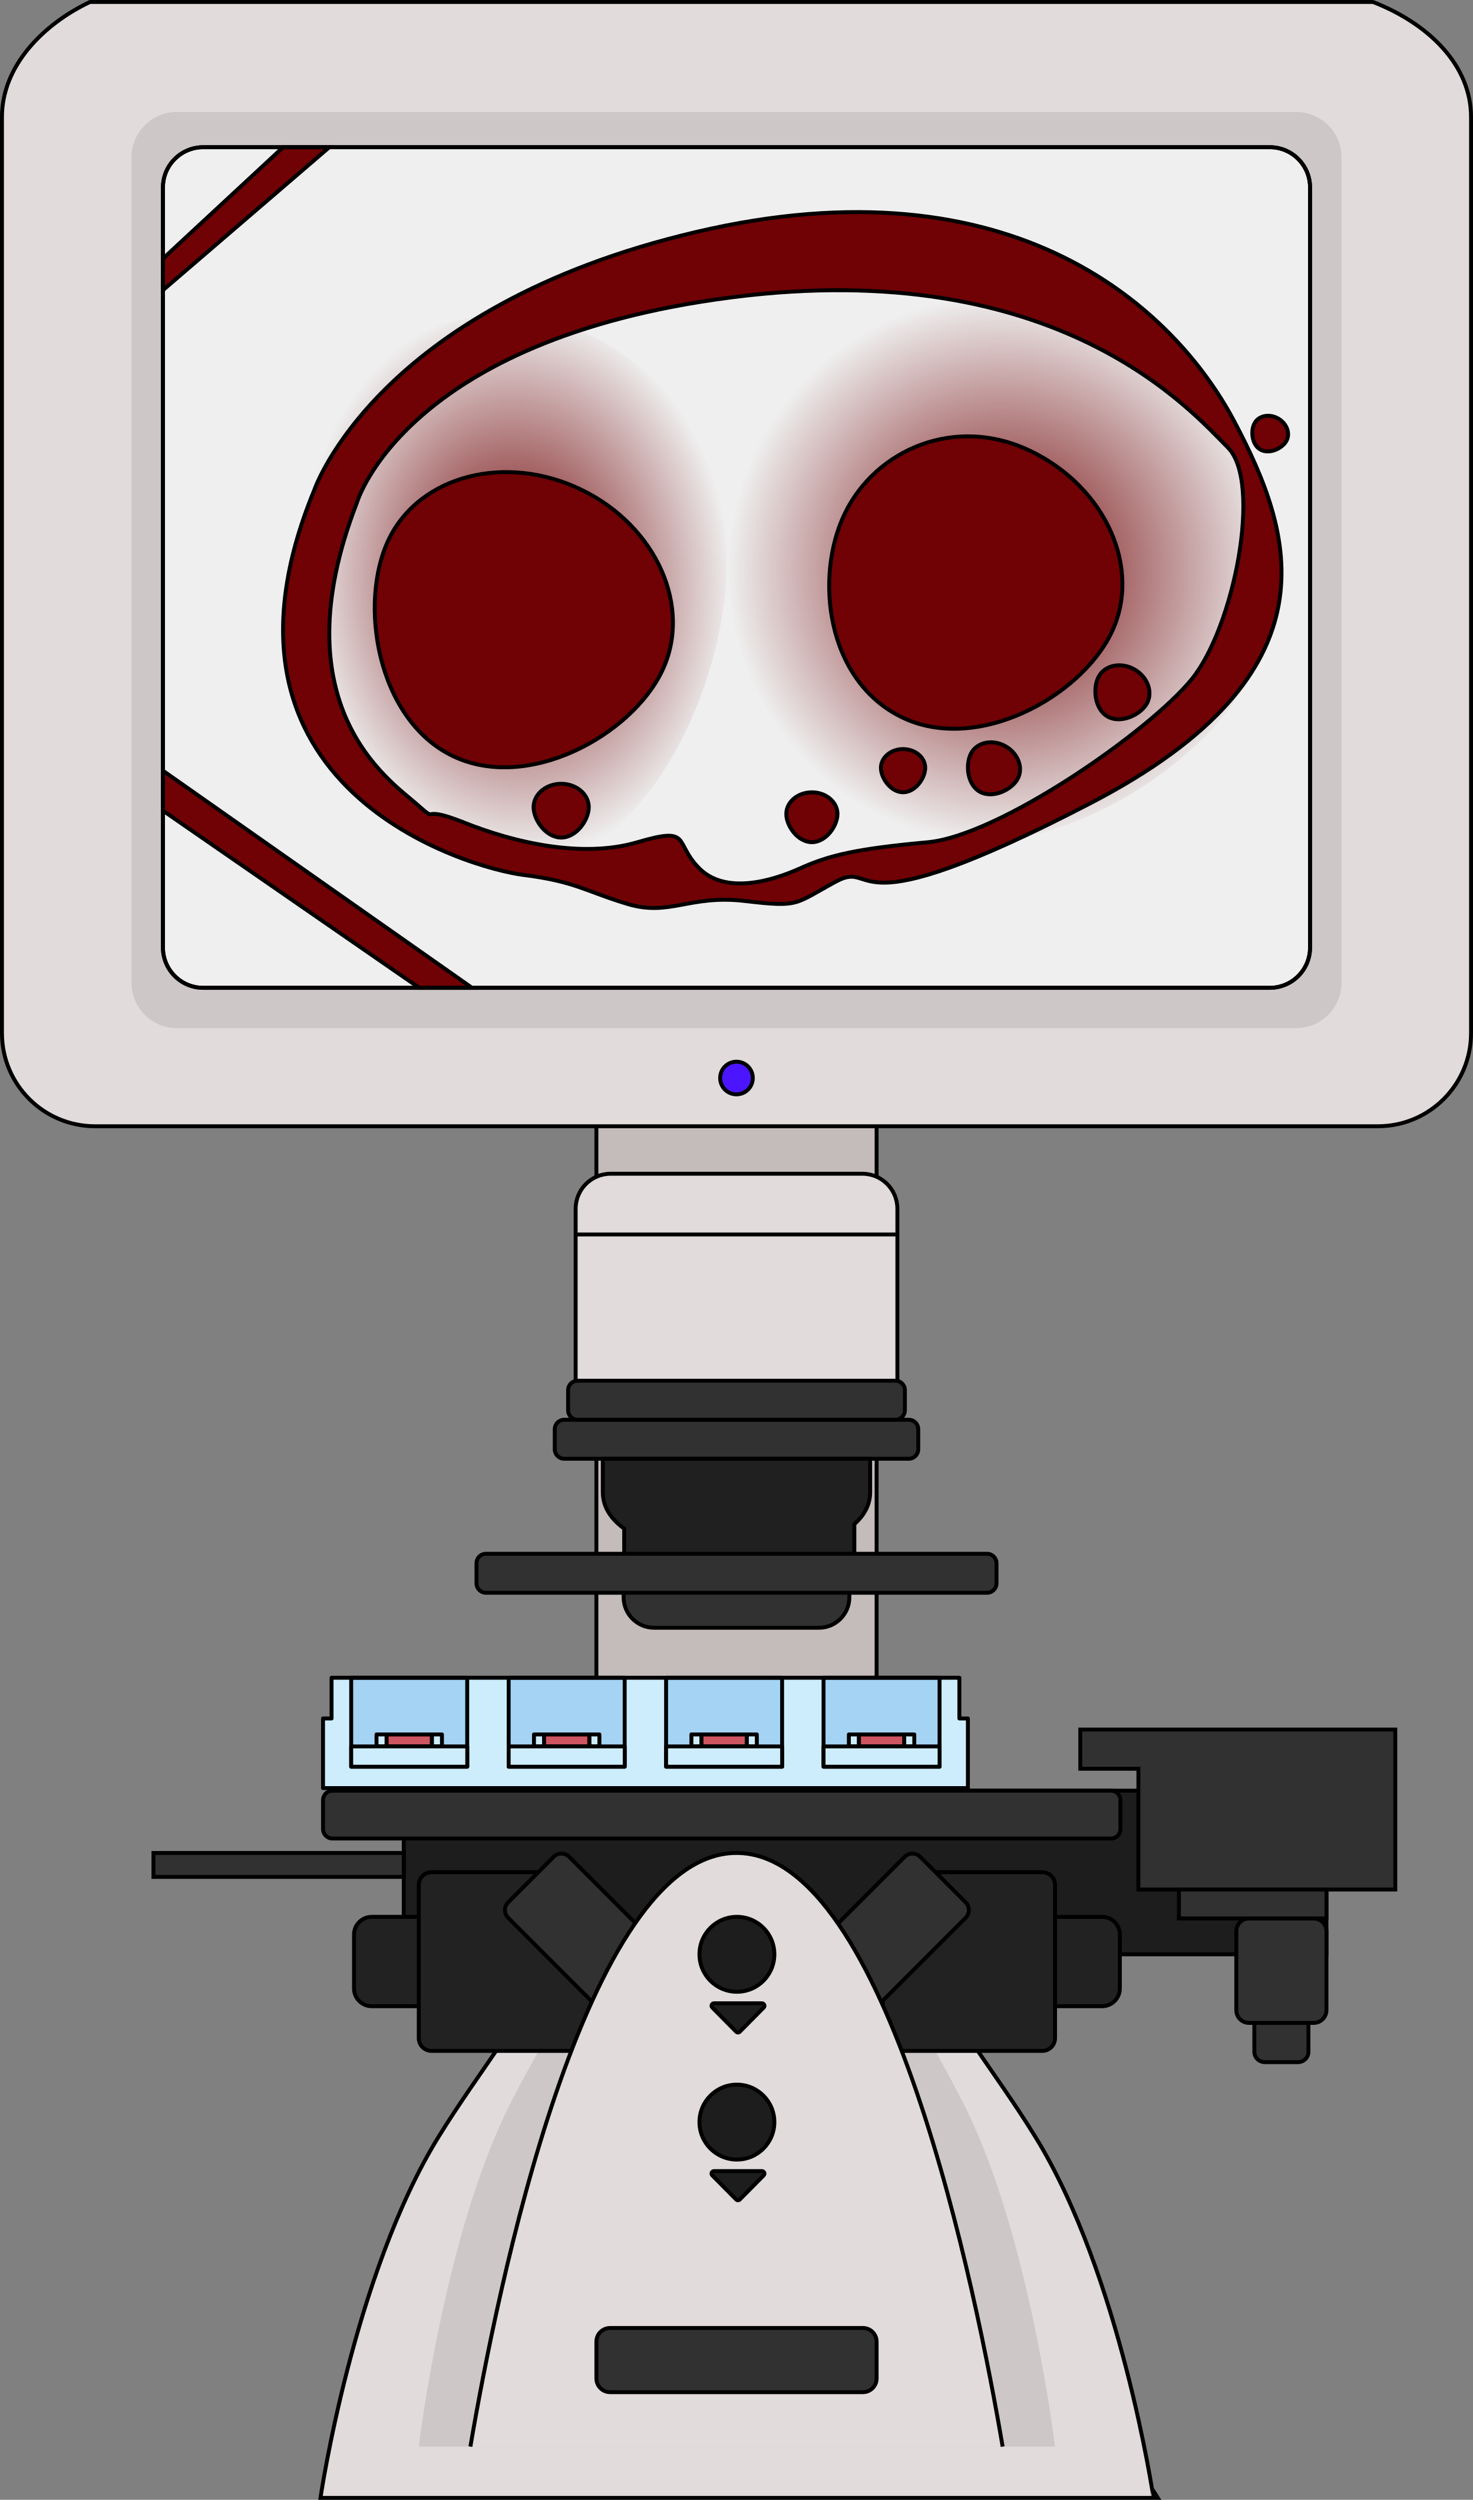 <?xml version="1.0" encoding="utf-8"?>
<!-- Generator: Adobe Illustrator 24.1.1, SVG Export Plug-In . SVG Version: 6.00 Build 0)  -->
<svg version="1.1" id="Layer_1" xmlns="http://www.w3.org/2000/svg" xmlns:xlink="http://www.w3.org/1999/xlink" x="0px" y="0px"
	 width="376.43px" height="638.53px" viewBox="0 0 376.43 638.53" enable-background="new 0 0 376.43 638.53" xml:space="preserve">
<rect x="0" y="0" width="376.43" height="638.53" fill="#808080" stroke="none"/>
<g>
	<g>
		<g>
			<path fill="#E1DBDB" stroke="#000000" stroke-miterlimit="10" d="M264.55,545.75c-21.86-35.36-43.07-48-43.07-136.07h-31.59
				h-3.12h-31.59c0,88.07-21.21,100.71-43.07,136.07c-21.86,35.36-30.21,92.29-30.21,92.29h104.88h3.12h104.88
				C294.76,638.03,286.4,581.11,264.55,545.75z"/>
		</g>
	</g>
	<g>
		<g>
			<path fill="#CDC7C7" d="M246.54,537.95c-16.69-33.33-32.9-45.25-32.9-128.27h-24.13h-2.38H163c0,83.02-16.2,94.94-32.9,128.27
				c-16.69,33.33-23.08,86.99-23.08,86.99h80.1h2.38h80.1C269.61,624.94,263.23,571.27,246.54,537.95z"/>
		</g>
	</g>
	<rect x="103.18" y="457.39" fill="#1E1D1D" stroke="#000000" stroke-miterlimit="10" width="235.79" height="41.8"/>
	
		<rect x="39.21" y="473.3" transform="matrix(-1 -1.224647e-16 1.224647e-16 -1 142.393 952.712)" fill="#313131" stroke="#000000" stroke-miterlimit="10" width="63.97" height="6.11"/>
	<g>
		<g>
			<path fill="#232222" stroke="#000000" stroke-miterlimit="10" d="M107.96,512.45H95.01c-2.51,0-4.54-2.03-4.54-4.54v-13.75
				c0-2.51,2.03-4.54,4.54-4.54h12.95c2.51,0,4.54,2.03,4.54,4.54v13.75C112.49,510.41,110.46,512.45,107.96,512.45z"/>
			<path fill="#232222" stroke="#000000" stroke-miterlimit="10" d="M147.81,523.86h-37.54c-1.79,0-3.25-1.46-3.25-3.25v-39.14
				c0-1.79,1.46-3.25,3.25-3.25h37.54c1.79,0,3.25,1.46,3.25,3.25v39.14C151.06,522.4,149.61,523.86,147.81,523.86z"/>
			<path fill="#232222" stroke="#000000" stroke-miterlimit="10" d="M268.69,512.45h12.95c2.51,0,4.54-2.03,4.54-4.54v-13.75
				c0-2.51-2.03-4.54-4.54-4.54h-12.95c-2.51,0-4.54,2.03-4.54,4.54v13.75C264.15,510.41,266.18,512.45,268.69,512.45z"/>
			<path fill="#232222" stroke="#000000" stroke-miterlimit="10" d="M228.83,523.86h37.54c1.79,0,3.25-1.46,3.25-3.25v-39.14
				c0-1.79-1.46-3.25-3.25-3.25h-37.54c-1.79,0-3.25,1.46-3.25,3.25v39.14C225.58,522.4,227.03,523.86,228.83,523.86z"/>
		</g>
	</g>
	<g>
		<g>
			<path fill="#313131" stroke="#000000" stroke-miterlimit="10" d="M167.86,500.64l-11.64,11.64c-1.09,1.09-2.85,1.09-3.93,0
				l-22.43-22.43c-1.09-1.09-1.09-2.85,0-3.93l11.64-11.64c1.09-1.09,2.85-1.09,3.93,0l22.43,22.43
				C168.95,497.8,168.95,499.56,167.86,500.64z"/>
			<path fill="#313131" stroke="#000000" stroke-miterlimit="10" d="M208.78,500.64l11.64,11.64c1.09,1.09,2.85,1.09,3.93,0
				l22.43-22.43c1.09-1.09,1.09-2.85,0-3.93l-11.64-11.64c-1.09-1.09-2.85-1.09-3.93,0l-22.43,22.43
				C207.69,497.8,207.69,499.56,208.78,500.64z"/>
		</g>
	</g>
	<path fill="#E1DBDB" stroke="#000000" stroke-miterlimit="10" d="M256.23,624.94c-6.61-38.82-29.16-151.64-68.01-151.64
		c-38.86,0-61.4,112.82-68.01,151.64"/>
	<path fill="#E1DBDB" stroke="#000000" stroke-miterlimit="10" d="M188.21,637.87"/>
	<circle fill="#1E1D1D" stroke="#000000" stroke-miterlimit="10" cx="188.32" cy="499.19" r="9.57"/>
	<path fill="#1E1D1D" stroke="#000000" stroke-miterlimit="10" d="M182.48,511.7h12.23c0.57,0,0.86,0.69,0.46,1.09l-6.12,6.18
		c-0.25,0.25-0.66,0.25-0.91,0l-6.12-6.18C181.62,512.39,181.91,511.7,182.48,511.7z"/>
	<circle fill="#1E1D1D" stroke="#000000" stroke-miterlimit="10" cx="188.32" cy="542.05" r="9.57"/>
	<path fill="#1E1D1D" stroke="#000000" stroke-miterlimit="10" d="M182.48,554.56h12.23c0.57,0,0.86,0.69,0.46,1.09l-6.12,6.18
		c-0.25,0.25-0.66,0.25-0.91,0l-6.12-6.18C181.62,555.24,181.91,554.56,182.48,554.56z"/>
	<path fill="#313131" stroke="#000000" stroke-miterlimit="10" d="M220.52,611.03h-64.61c-1.94,0-3.5-1.57-3.5-3.5v-9.39
		c0-1.94,1.57-3.5,3.5-3.5h64.61c1.94,0,3.5,1.57,3.5,3.5v9.39C224.02,609.47,222.45,611.03,220.52,611.03z"/>
	<rect x="152.41" y="279.32" fill="#C4BBBB" stroke="#000000" stroke-miterlimit="10" width="71.61" height="184.18"/>
	<path fill="#313131" stroke="#000000" stroke-miterlimit="10" d="M283.92,469.61H84.96c-1.33,0-2.41-1.08-2.41-2.41v-7.39
		c0-1.33,1.08-2.41,2.41-2.41h198.96c1.33,0,2.41,1.08,2.41,2.41v7.39C286.33,468.53,285.25,469.61,283.92,469.61z"/>
	<line fill="#FFFFFF" stroke="#000000" stroke-miterlimit="10" x1="156.14" y1="441.78" x2="218.5" y2="441.78"/>
	<g>
		<path fill="#313131" stroke="#000000" stroke-miterlimit="10" d="M232.25,372.61h-88.07c-1.33,0-2.41-1.08-2.41-2.41v-5.14
			c0-1.33,1.08-2.41,2.41-2.41h88.07c1.33,0,2.41,1.08,2.41,2.41v5.14C234.66,371.53,233.58,372.61,232.25,372.61z"/>
		<path fill="#212020" stroke="#000000" stroke-miterlimit="10" d="M188.21,372.61h-34.16v8.52c0,3.91,2.19,6.95,5.46,9.33v9.79
			h58.82v-10.94c2.46-2.19,4.04-4.88,4.04-8.18v-8.52H188.21z"/>
		<path fill="#313131" stroke="#000000" stroke-miterlimit="10" d="M209.27,415.78h-42.11c-4.3,0-7.79-3.49-7.79-7.79v-2.75
			c0-4.3,3.49-7.79,7.79-7.79h42.11c4.3,0,7.79,3.49,7.79,7.79V408C217.05,412.3,213.57,415.78,209.27,415.78z"/>
		<path fill="#313131" stroke="#000000" stroke-miterlimit="10" d="M252.25,406.84H124.18c-1.33,0-2.41-1.08-2.41-2.41v-5.14
			c0-1.33,1.08-2.41,2.41-2.41h128.07c1.33,0,2.41,1.08,2.41,2.41v5.14C254.66,405.76,253.58,406.84,252.25,406.84z"/>
		<path fill="#E1DBDB" stroke="#000000" stroke-miterlimit="10" d="M229.33,357.66v-48.91c0-4.94-4-8.94-8.94-8.94h-64.34
			c-4.94,0-8.94,4-8.94,8.94v48.91H229.33z"/>
		<path fill="#313131" stroke="#000000" stroke-miterlimit="10" d="M228.84,362.64h-81.25c-1.33,0-2.41-1.08-2.41-2.41v-5.14
			c0-1.33,1.08-2.41,2.41-2.41h81.25c1.33,0,2.41,1.08,2.41,2.41v5.14C231.25,361.56,230.17,362.64,228.84,362.64z"/>
		<line fill="none" stroke="#000000" stroke-miterlimit="10" x1="147.1" y1="315.32" x2="229.33" y2="315.32"/>
	</g>
	<g>
		<path fill="#E1DBDB" stroke="#000000" stroke-miterlimit="10" d="M352.14,287.68H24.29c-13.14,0-23.79-10.65-23.79-23.79v-234
			C0.5,16.76,11.15,6.11,23,0.5h327.86c14.42,5.61,25.07,16.26,25.07,29.39v234C375.93,277.03,365.28,287.68,352.14,287.68z"/>
		<path fill="#CDC7C7" d="M331.25,262.61H45.18c-6.39,0-11.57-5.18-11.57-11.57V40.18c0-6.39,5.18-11.57,11.57-11.57h286.07
			c6.39,0,11.57,5.18,11.57,11.57v210.86C342.82,257.43,337.64,262.61,331.25,262.61z"/>
		<path fill="#EFEFEF" stroke="#000000" stroke-miterlimit="10" d="M324.5,252.32H51.93c-5.68,0-10.29-4.61-10.29-10.29V47.89
			c0-5.68,4.61-10.29,10.29-10.29H324.5c5.68,0,10.29,4.61,10.29,10.29v194.14C334.79,247.72,330.18,252.32,324.5,252.32z"/>
		<g>
			<g>
				<radialGradient id="SVGID_1_" cx="256.228" cy="145.606" r="70.236" gradientUnits="userSpaceOnUse">
					<stop  offset="0" style="stop-color:#700104"/>
					<stop  offset="1" style="stop-color:#EFEFEF"/>
				</radialGradient>
				<path fill="url(#SVGID_1_)" d="M321.28,169.74c-14.83,30.61-64.3,58.01-100.48,40.49s-42.23-67.19-27.4-97.8
					c14.83-30.61,53.05-47.36,89.23-29.84S336.1,139.14,321.28,169.74z"/>
				
					<radialGradient id="SVGID_2_" cx="358.463" cy="1118.923" r="70.236" gradientTransform="matrix(0.674 -0.483 0.402 0.875 -559.318 -657.299)" gradientUnits="userSpaceOnUse">
					<stop  offset="0" style="stop-color:#700104"/>
					<stop  offset="1" style="stop-color:#EFEFEF"/>
				</radialGradient>
				<path fill="url(#SVGID_2_)" d="M185.56,138.23c2.3,33.93-20.05,81.79-51.48,83.92s-55.48-38.4-57.78-72.33
					c-2.3-33.93,16.75-67.03,48.18-69.17S183.26,104.3,185.56,138.23z"/>
				<path fill="#700104" stroke="#000000" stroke-miterlimit="10" d="M315.41,107.61c-15-28.34-55.85-67.52-137.54-48.35
					c-81.69,19.17-97.53,65.85-97.53,65.85c-31.68,76.69,40.01,96.69,53.35,98.36c13.34,1.67,15.84,4.17,26.67,7.43
					c10.84,3.26,15.84-2.43,30.01-0.76c14.17,1.67,12.5,0.83,23.34-5c10.84-5.83,0.83,13.34,65.02-20.01
					C342.92,171.79,330.41,135.95,315.41,107.61z M304.57,173.46c-10.84,13.34-49.18,40.01-67.52,41.68
					c-18.34,1.67-25.18,3.33-32.59,6.67c-7.42,3.33-19.09,6.67-25.75,0c-6.67-6.67-1.67-10.84-15.84-6.67
					c-14.17,4.17-31.68,0-44.18-5c-12.5-5-5.83,0.83-12.5-5c-6.67-5.83-35.01-25.01-15-76.69c0,0,12.15-41.77,95.86-52.51
					s117.81,29.54,126.7,38.34C322.64,123.07,315.41,160.12,304.57,173.46z"/>
				<path fill="#700104" stroke="#000000" stroke-miterlimit="10" d="M150.46,206.17c0,3.29-3.16,7.77-7.05,7.77
					s-7.05-4.48-7.05-7.77s3.16-5.97,7.05-5.97S150.46,202.87,150.46,206.17z"/>
				<path fill="#700104" stroke="#000000" stroke-miterlimit="10" d="M169.14,171.51c-7.9,16.3-34.25,30.9-53.51,21.56
					c-19.27-9.33-24.15-39.06-16.25-55.36s29.91-21.95,49.18-12.62S177.04,155.21,169.14,171.51z"/>
				<path fill="#700104" stroke="#000000" stroke-miterlimit="10" d="M284.01,161.66c-7.9,16.3-34.25,30.9-53.51,21.56
					c-19.27-9.33-22.49-35.79-14.59-52.09c7.9-16.3,28.25-25.22,47.52-15.89S291.9,145.36,284.01,161.66z"/>
				<path fill="#700104" stroke="#000000" stroke-miterlimit="10" d="M214.02,207.91c0,3.06-2.93,7.21-6.54,7.21
					c-3.61,0-6.54-4.15-6.54-7.21s2.93-5.53,6.54-5.53C211.09,202.37,214.02,204.85,214.02,207.91z"/>
				<path fill="#700104" stroke="#000000" stroke-miterlimit="10" d="M236.44,196.13c0,2.65-2.53,6.24-5.66,6.24
					c-3.13,0-5.66-3.6-5.66-6.24s2.53-4.79,5.66-4.79C233.91,191.34,236.44,193.48,236.44,196.13z"/>
				<path fill="#700104" stroke="#000000" stroke-miterlimit="10" d="M260,199.07c-1.61,2.77-6.42,5.01-9.66,3.13
					c-3.24-1.88-3.69-7.17-2.09-9.94c1.61-2.77,5.54-3.49,8.78-1.61C260.28,192.53,261.6,196.3,260,199.07z"/>
				<path fill="#700104" stroke="#000000" stroke-miterlimit="10" d="M293.05,179.76c-1.67,2.88-6.66,5.2-10.03,3.25
					c-3.37-1.95-3.83-7.45-2.17-10.32s5.75-3.62,9.12-1.67C293.33,172.97,294.71,176.89,293.05,179.76z"/>
				<path fill="#700104" stroke="#000000" stroke-miterlimit="10" d="M328.71,112.69c-1.1,1.9-4.4,3.43-6.63,2.14
					s-2.53-4.92-1.43-6.81c1.1-1.9,3.8-2.39,6.02-1.1C328.9,108.21,329.81,110.79,328.71,112.69z"/>
			</g>
			<polygon fill="#700104" stroke="#000000" stroke-miterlimit="10" points="84.15,37.61 41.64,74.12 41.64,66.07 72.34,37.61 			
				"/>
			<polygon fill="#700104" stroke="#000000" stroke-miterlimit="10" points="41.64,196.86 120.63,252.32 107.13,252.32 
				41.64,207.07 			"/>
		</g>
		<path fill="none" stroke="#000000" stroke-miterlimit="10" d="M324.5,252.32H51.93c-5.68,0-10.29-4.61-10.29-10.29V47.89
			c0-5.68,4.61-10.29,10.29-10.29H324.5c5.68,0,10.29,4.61,10.29,10.29v194.14C334.79,247.72,330.18,252.32,324.5,252.32z"/>
	</g>
	<polygon fill="#313131" stroke="#000000" stroke-miterlimit="10" points="338.98,441.78 290.92,441.78 276.07,441.78 
		276.07,451.79 290.92,451.79 290.92,482.64 356.57,482.64 356.57,441.78 	"/>
	<rect x="301.28" y="482.64" fill="#313131" stroke="#000000" stroke-miterlimit="10" width="37.7" height="7.39"/>
	<path fill="#313131" stroke="#000000" stroke-miterlimit="10" d="M320.55,516.05v8.02c0,1.47,1.19,2.66,2.66,2.66h8.51
		c1.47,0,2.66-1.19,2.66-2.66v-8.02c0-1.47-1.19-2.66-2.66-2.66h-8.51C321.73,513.4,320.55,514.58,320.55,516.05z"/>
	<path fill="#313131" stroke="#000000" stroke-miterlimit="10" d="M315.94,493.29v20.17c0,1.79,1.46,3.25,3.25,3.25h16.54
		c1.79,0,3.25-1.46,3.25-3.25v-20.17c0-1.79-1.46-3.25-3.25-3.25h-16.54C317.39,490.04,315.94,491.49,315.94,493.29z"/>
	<g>
		<polygon fill="#CEEDFC" points="247.35,456.73 247.35,438.95 245.17,438.95 245.17,428.55 84.73,428.55 84.73,438.95 
			82.55,438.95 82.55,456.73 		"/>
		<polygon fill="none" stroke="#000000" stroke-linecap="round" stroke-linejoin="round" stroke-miterlimit="10" points="
			247.35,456.73 247.35,438.95 245.17,438.95 245.17,428.55 84.73,428.55 84.73,438.95 82.55,438.95 82.55,456.73 		"/>
		<g>
			<g>
				<rect x="170.22" y="428.55" opacity="0.2" fill="#006AD1" width="29.65" height="22.71"/>
				
					<rect x="170.22" y="428.55" fill="none" stroke="#000000" stroke-linecap="round" stroke-linejoin="round" stroke-miterlimit="10" width="29.65" height="22.71"/>
			</g>
			<g>
				
					<rect x="176.69" y="443.03" fill="#CEEDFC" stroke="#000000" stroke-linecap="round" stroke-linejoin="round" stroke-miterlimit="10" width="16.72" height="3.05"/>
			</g>
			<g>
				
					<rect x="179.27" y="443.03" fill="#CEEDFC" stroke="#000000" stroke-linecap="round" stroke-linejoin="round" stroke-miterlimit="10" width="11.56" height="3.05"/>
			</g>
			<g opacity="0.8">
				<rect x="179.27" y="443.03" fill="#CD3038" width="11.56" height="3.05"/>
			</g>
			<g>
				
					<rect x="179.27" y="443.03" fill="none" stroke="#000000" stroke-linecap="round" stroke-linejoin="round" stroke-miterlimit="10" width="11.56" height="3.05"/>
			</g>
			
				<rect x="170.22" y="446.09" fill="#CEEDFC" stroke="#000000" stroke-linecap="round" stroke-linejoin="round" stroke-miterlimit="10" width="29.66" height="5.18"/>
		</g>
		<g>
			<rect x="210.46" y="428.55" opacity="0.2" fill="#006AD1" width="29.65" height="22.71"/>
			
				<rect x="210.46" y="428.55" fill="none" stroke="#000000" stroke-linecap="round" stroke-linejoin="round" stroke-miterlimit="10" width="29.65" height="22.71"/>
		</g>
		<g>
			
				<rect x="216.93" y="443.03" fill="#CEEDFC" stroke="#000000" stroke-linecap="round" stroke-linejoin="round" stroke-miterlimit="10" width="16.72" height="3.05"/>
		</g>
		<g>
			
				<rect x="219.51" y="443.03" fill="#CEEDFC" stroke="#000000" stroke-linecap="round" stroke-linejoin="round" stroke-miterlimit="10" width="11.56" height="3.05"/>
		</g>
		<g opacity="0.8">
			<rect x="219.51" y="443.03" fill="#CD3038" width="11.56" height="3.05"/>
		</g>
		<g>
			
				<rect x="219.51" y="443.03" fill="none" stroke="#000000" stroke-linecap="round" stroke-linejoin="round" stroke-miterlimit="10" width="11.56" height="3.05"/>
		</g>
		
			<rect x="210.46" y="446.09" fill="#CEEDFC" stroke="#000000" stroke-linecap="round" stroke-linejoin="round" stroke-miterlimit="10" width="29.66" height="5.18"/>
		<g>
			<g>
				<rect x="129.99" y="428.55" opacity="0.2" fill="#006AD1" width="29.65" height="22.71"/>
				
					<rect x="129.99" y="428.55" fill="none" stroke="#000000" stroke-linecap="round" stroke-linejoin="round" stroke-miterlimit="10" width="29.65" height="22.71"/>
			</g>
			<g>
				
					<rect x="136.46" y="443.03" fill="#CEEDFC" stroke="#000000" stroke-linecap="round" stroke-linejoin="round" stroke-miterlimit="10" width="16.72" height="3.05"/>
			</g>
			<g>
				
					<rect x="139.04" y="443.03" fill="#CEEDFC" stroke="#000000" stroke-linecap="round" stroke-linejoin="round" stroke-miterlimit="10" width="11.56" height="3.05"/>
			</g>
			<g opacity="0.8">
				<rect x="139.04" y="443.03" fill="#CD3038" width="11.56" height="3.05"/>
			</g>
			<g>
				
					<rect x="139.04" y="443.03" fill="none" stroke="#000000" stroke-linecap="round" stroke-linejoin="round" stroke-miterlimit="10" width="11.56" height="3.05"/>
			</g>
			
				<rect x="129.99" y="446.09" fill="#CEEDFC" stroke="#000000" stroke-linecap="round" stroke-linejoin="round" stroke-miterlimit="10" width="29.66" height="5.18"/>
		</g>
		<g>
			<g>
				<rect x="89.75" y="428.55" opacity="0.2" fill="#006AD1" width="29.65" height="22.71"/>
				
					<rect x="89.75" y="428.55" fill="none" stroke="#000000" stroke-linecap="round" stroke-linejoin="round" stroke-miterlimit="10" width="29.65" height="22.71"/>
			</g>
			<g>
				
					<rect x="96.22" y="443.03" fill="#CEEDFC" stroke="#000000" stroke-linecap="round" stroke-linejoin="round" stroke-miterlimit="10" width="16.72" height="3.05"/>
			</g>
			<g>
				
					<rect x="98.8" y="443.03" fill="#CEEDFC" stroke="#000000" stroke-linecap="round" stroke-linejoin="round" stroke-miterlimit="10" width="11.56" height="3.05"/>
			</g>
			<g opacity="0.8">
				<rect x="98.8" y="443.03" fill="#CD3038" width="11.56" height="3.05"/>
			</g>
			<g>
				
					<rect x="98.8" y="443.03" fill="none" stroke="#000000" stroke-linecap="round" stroke-linejoin="round" stroke-miterlimit="10" width="11.56" height="3.05"/>
			</g>
			
				<rect x="89.75" y="446.09" fill="#CEEDFC" stroke="#000000" stroke-linecap="round" stroke-linejoin="round" stroke-miterlimit="10" width="29.66" height="5.18"/>
		</g>
	</g>
	<circle fill="#4C15FF" stroke="#000000" stroke-miterlimit="10" cx="188.21" cy="275.36" r="4.17"/>
</g>
</svg>
